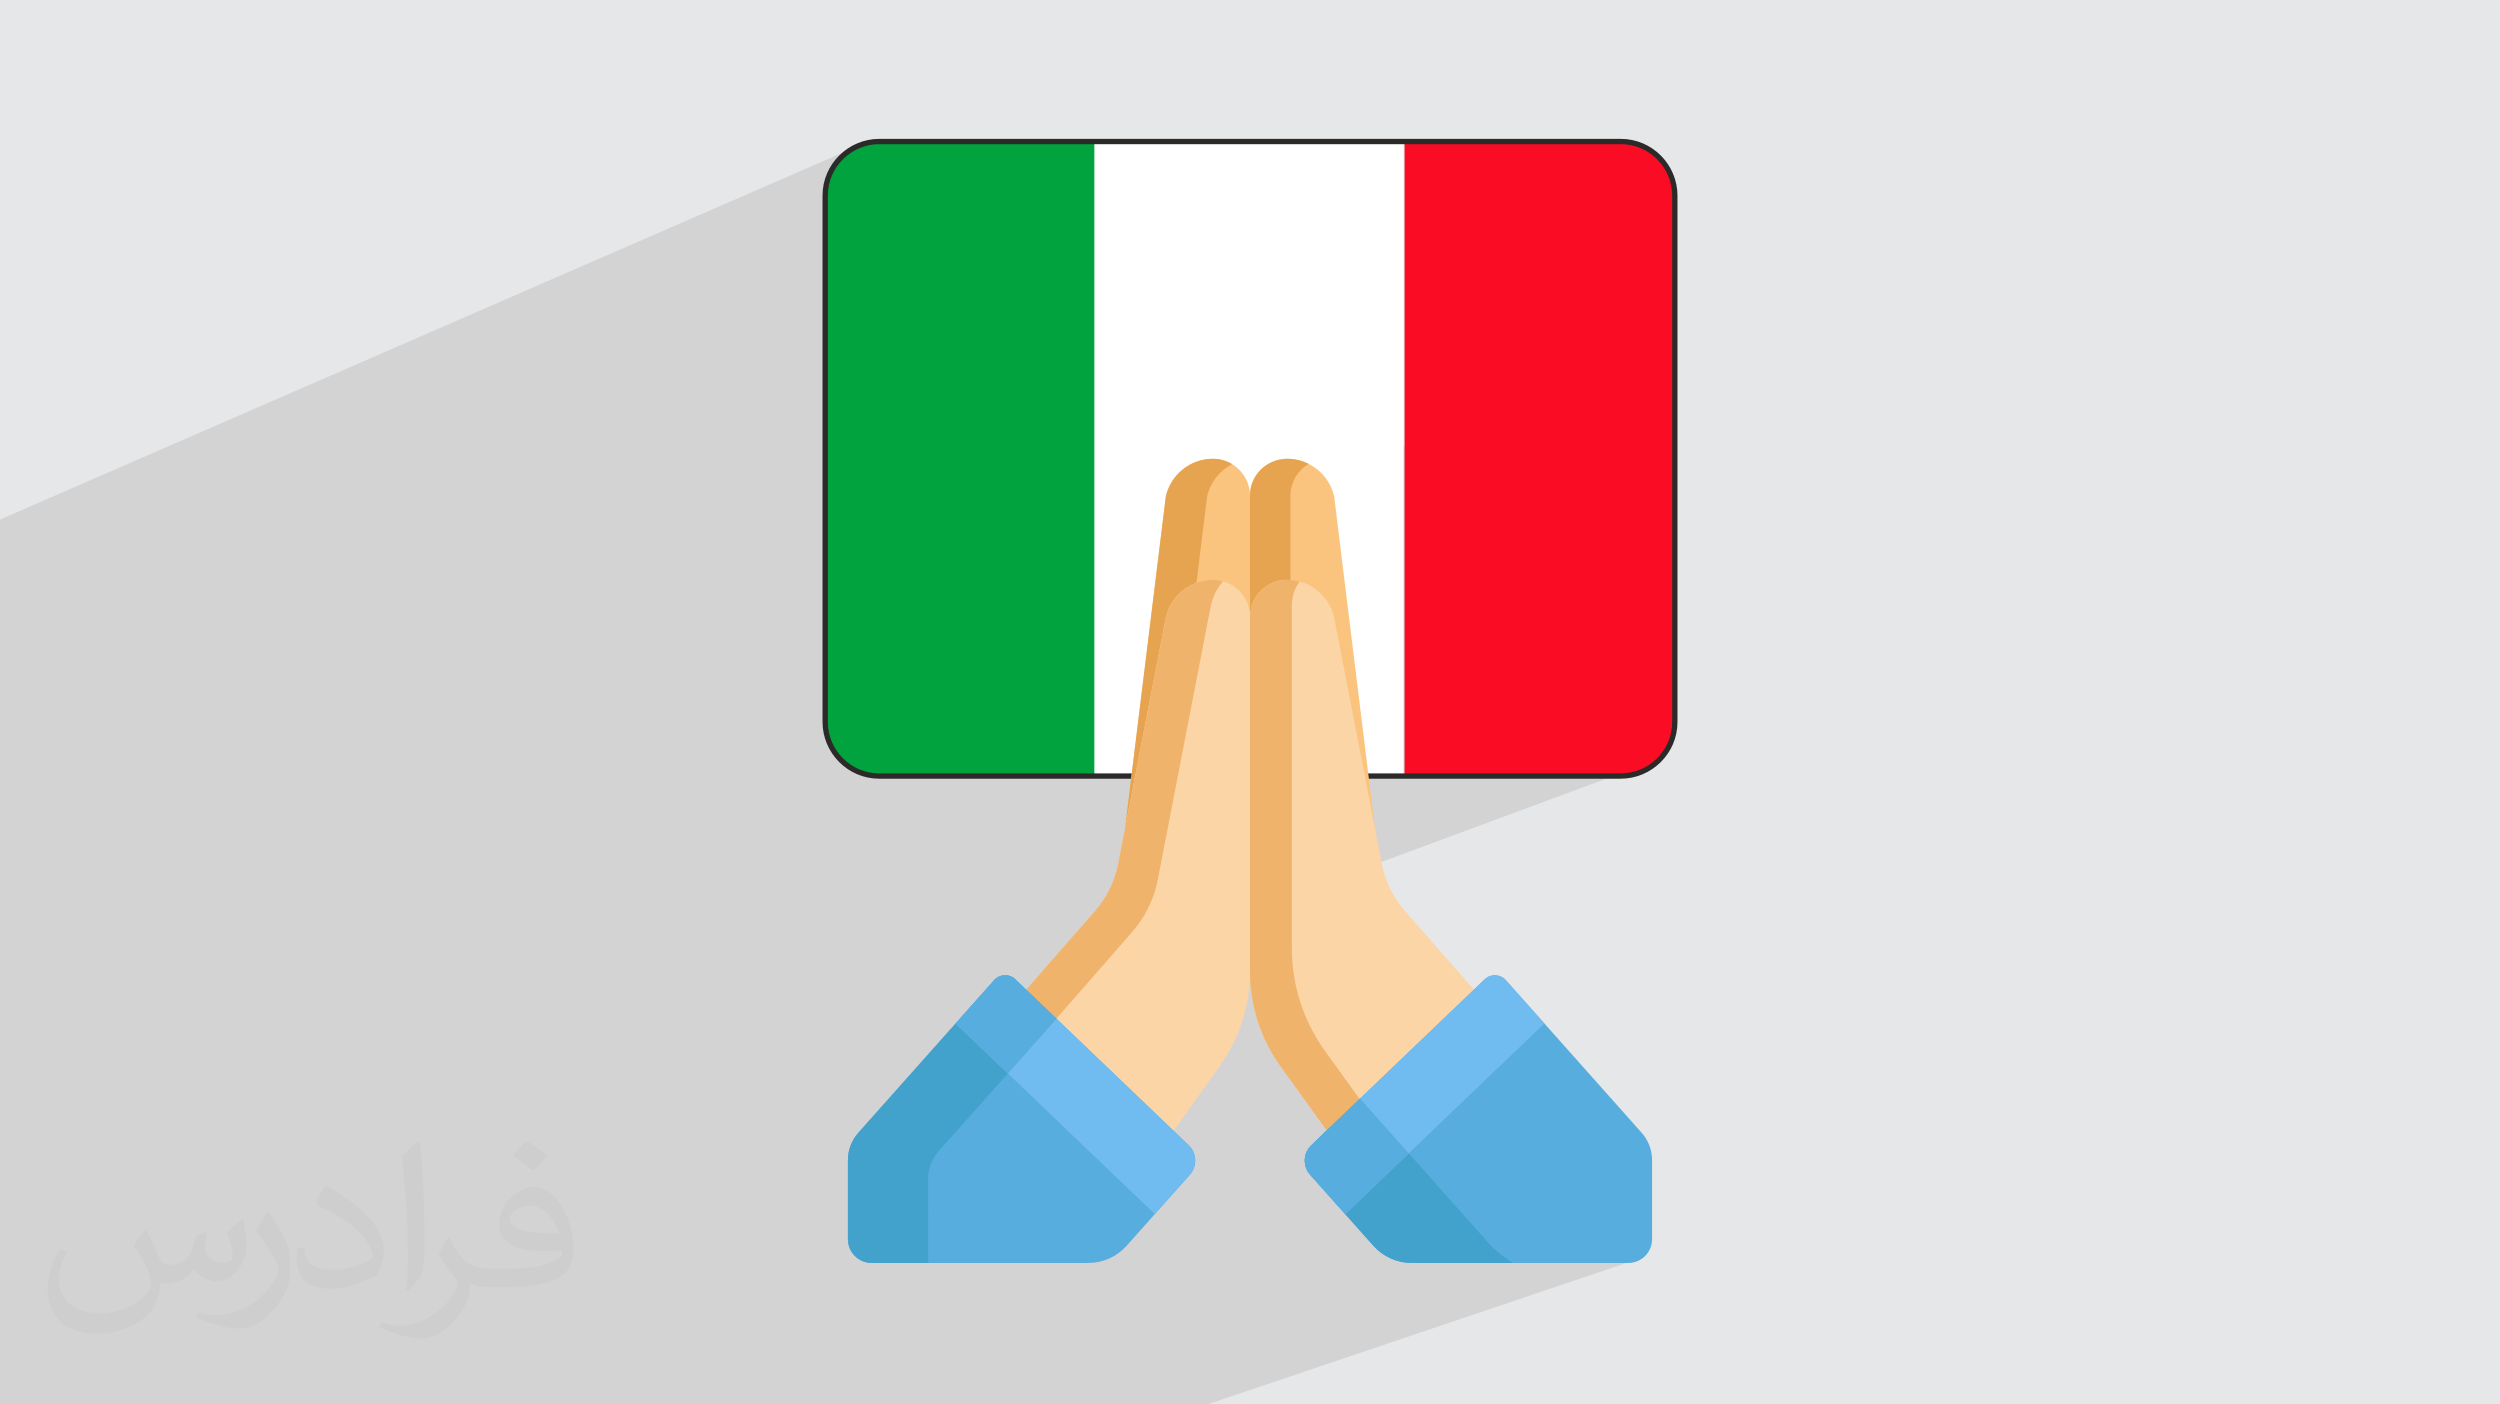 <?xml version="1.0" encoding="UTF-8"?>
<!DOCTYPE svg PUBLIC "-//W3C//DTD SVG 1.0//EN" "http://www.w3.org/TR/2001/REC-SVG-20010904/DTD/svg10.dtd">
<!-- Creator: CorelDRAW -->
<svg xmlns="http://www.w3.org/2000/svg" xml:space="preserve" width="94.192mm" height="52.917mm" version="1.0" style="shape-rendering:geometricPrecision; text-rendering:geometricPrecision; image-rendering:optimizeQuality; fill-rule:evenodd; clip-rule:evenodd"
viewBox="0 0 9404.92 5283.66"
 xmlns:xlink="http://www.w3.org/1999/xlink"
 xmlns:xodm="http://www.corel.com/coreldraw/odm/2003">
 <defs>
  <style type="text/css">
   <![CDATA[
    .str0 {stroke:#2B2A29;stroke-width:19.97;stroke-miterlimit:22.926}
    .fil6 {fill:none}
    .fil3 {fill:#00A33E}
    .fil5 {fill:#FA0D24}
    .fil4 {fill:white}
    .fil9 {fill:#FCD5A6;fill-rule:nonzero}
    .fil7 {fill:#FAC37E;fill-rule:nonzero}
    .fil10 {fill:#EFB36C;fill-rule:nonzero}
    .fil8 {fill:#E7A450;fill-rule:nonzero}
    .fil12 {fill:#42A2CC;fill-rule:nonzero}
    .fil11 {fill:#57ADDD;fill-rule:nonzero}
    .fil13 {fill:#70BBEF;fill-rule:nonzero}
    .fil2 {fill:#373435;fill-opacity:0.031}
    .fil1 {fill:#2B2A29;fill-opacity:0.102}
    .fil0 {fill:#E6E7E8}
   ]]>
  </style>
    <clipPath id="id0">
     <path d="M3307.63 532.41l2789.66 0c113.86,0 203.32,93.54 203.32,203.33l0 1980.4c0,113.86 -93.55,203.32 -203.32,203.32l-2789.66 0c-113.86,0 -203.32,-93.54 -203.32,-203.32l0 -1980.4c0,-113.87 93.54,-203.33 203.32,-203.33z"/>
    </clipPath>
 </defs>
 <g id="Layer_x0020_1">
  <polygon class="fil0" points="-0,0 9404.92,0 9404.92,5283.66 -0,5283.66 "/>
  <polygon class="fil1" points="6082.06,2508.9 6246.38,2854.04 4954.74,3332.35 6184.71,4728.92 4541.18,5283.66 -0,5283.66 -0,1954.56 3220.37,552.3 5145.58,1537.1 "/>
  <path class="fil2" d="M548.54 4627.69c17.95,27.21 29.6,53.36 40.96,82.43 8.45,16.91 12.93,48.09 52.57,48.09 11.61,0 28.28,-3.42 43.06,-11.61 16.63,-8.73 29.32,-21.94 35.94,-42l15.85 -53.36 38.57 -19.02 2.64 2.64c-5.27,20.09 -6.59,39.36 -6.59,54.43 0,44.63 38.57,61.56 69.22,61.56 17.95,0 34.09,-8.73 34.09,-25.11 0,-21.13 -8.98,-57.06 -20.62,-89.29 17.95,-17.95 35.94,-35.94 56.53,-50.47l3.17 1.6c8.98,38.04 14,75.56 14,100.66 0,24.57 -10.83,51.79 -19.81,69.49 -18.49,34.87 -51.25,62.62 -90.87,62.62 -30.1,0 -63.65,-15.07 -86.66,-43.06l-1.32 0c-21.66,26.96 -55.22,51.25 -108.86,51.25l-16.63 0c-2.64,35.41 -10.29,60.49 -21.94,82.95 -31.95,62.34 -126.81,106.47 -216.1,106.47 -124.17,0 -186.51,-71.59 -186.51,-166.96 0,-58.91 19.27,-113.6 48.88,-152.42l24.29 10.04c-18.49,35.41 -30.91,68.68 -30.91,101.45 0,89.29 72.66,131.83 156.4,131.83 77.68,0 173.83,-49.41 191.28,-106.72 -6.59,-62.62 -30.1,-91.93 -66.04,-148.99 10.83,-19.02 24.83,-38.04 42.28,-58.38l3.17 0 0 0 0 0 -0.02 -0.09zm1432.13 -336.04c26.15,16.39 51.79,35.66 76.87,57.85 -14,19.81 -31.45,37.79 -53.11,53.64 -25.11,-20.34 -50.19,-37.79 -75.84,-56.27 17.42,-19.55 34.62,-38.29 52.04,-55.22l0 0 0 0 0 0 0 0 0 0 0.03 0zm13.47 244.11c-42.28,0 -76.87,27.75 -76.87,48.34 0,44.13 84.53,57.85 185.72,57.31 -12.68,-51.79 -57.06,-105.68 -108.86,-105.68l0.01 0.03zm-94.86 236.19c54.96,0 103.04,-1.6 139.74,-10.83 40.96,-10.29 75.56,-30.91 75.56,-45.17 0,-3.7 0,-8.19 -1.32,-11.89 -22.98,2.11 -49.41,2.11 -72.38,2.11 -74.49,0 -131.55,-16.91 -154.02,-58.66 -5.55,-11.61 -9.51,-24.57 -9.51,-39.36 0,-40.43 17.42,-79.79 48.09,-107 25.61,-22.45 53.89,-36.44 82.67,-36.44 52.04,0 93.51,41.75 122.57,107.54 15.85,35.94 26.68,77.4 26.68,129.72 0,34.87 -9.51,64.19 -31.17,85.85 -40.43,39.11 -114.92,53.89 -229.04,53.89l-51.79 0 0 0 -13.47 0c-28.28,0 -48.62,-5.02 -64.72,-17.42l-2.64 0c0.79,6.59 1.32,12.93 1.32,19.02 0,25.61 -8.45,58.38 -25.61,84.53 -50.72,75.3 -105.68,108.04 -153.24,108.04 -48.09,0 -107,-18.49 -160.11,-42.54l9.51 -18.49c17.17,7.13 40.96,11.89 73.7,11.89 85.85,0 198.66,-82.43 212.66,-163 -3.17,-6.59 -8.98,-15.32 -17.17,-24.57 -25.11,-29.85 -40.96,-54.68 -55.75,-80.83 12.68,-25.11 24.29,-45.17 35.13,-63.4l4.49 -0.53c36.72,74.77 69.99,117.55 144.23,117.55l11.61 0 0 0 53.89 0 0 0 0 0 0 0 0 0 0 0 0.09 0.01zm-371.98 79c6.34,-34.34 6.87,-72.91 6.87,-108.86l0 -53.36c0,-99.6 -12.68,-244.36 -22.98,-338.68 17.95,-19.27 43.06,-42 62.87,-57.31l5.81 1.6c13.47,118.62 16.63,256 16.63,383.06 0,33.3 -1.32,65.79 -4.49,89.55 -1.85,30.1 -19.27,52.83 -56.53,87.7l-8.19 -3.7zm-382.8 -157.19c1.85,46.77 24.83,83.49 105.15,83.49 49.93,0 92.19,-12.93 138.96,-35.13 8.45,-3.7 12.93,-8.73 12.93,-12.93 0,-29.32 -22.45,-68.15 -60.23,-103.55 -36.72,-33.3 -85.34,-62.62 -130.76,-82.18 -15.6,-6.59 -20.62,-13.47 -20.62,-20.09 0,-13.47 17.95,-41.75 32.77,-62.09l5.02 -0.53c52.04,27.21 110.17,67.64 153.24,112.53 39.11,41.47 63.4,83.49 63.4,129.19 0,33.81 -10.29,65.51 -26.96,95.11 -57.06,28.79 -117.83,50.72 -178.06,50.72 -73.17,0 -123.1,-34.34 -123.1,-114.92 0,-8.73 0,-22.19 3.17,-39.64l25.11 0 0 0 0 0 0 0 0 0 0 0 -0.02 0zm-132.37 -132.9l45.45 73.45c16.63,27.21 32.23,56.81 32.23,103.55l0 59.7c0,48.34 -30.91,100.13 -80.83,151.38 -39.11,34.62 -73.7,49.41 -105.68,49.41 -47.55,0 -101.98,-14.79 -164.85,-41.75l7.13 -18.49c19.81,5.27 42.79,9.77 71.06,9.77 90.36,-0.53 182.8,-66.57 225.08,-147.15 5.02,-9.26 6.87,-17.95 6.87,-24.04 0,-9.26 -5.02,-19.55 -8.98,-28.79 -22.98,-43.31 -48.62,-82.95 -76.87,-119.68 14.79,-23.25 29.6,-45.7 45.7,-67.9l3.7 0.53 0 0 0 0 0 0 0 0 0 0 -0.02 0.01z"/>
  <g id="_2244337608560">
   <g>
   </g>
   <g style="clip-path:url(#id0)">
    <g>
     <rect class="fil3" x="2957.91" y="402.28" width="1163.02" height="2651.38"/>
     <rect class="fil4" x="4116.91" y="402.28" width="1163.02" height="2651.38"/>
     <rect class="fil5" x="5283.98" y="402.28" width="1163.02" height="2651.38"/>
    </g>
   </g>
   <path class="fil6 str0" d="M3307.63 532.41l2789.66 0c113.86,0 203.32,93.54 203.32,203.33l0 1980.4c0,113.86 -93.55,203.32 -203.32,203.32l-2789.66 0c-113.86,0 -203.32,-93.54 -203.32,-203.32l0 -1980.4c0,-113.87 93.54,-203.33 203.32,-203.33z"/>
   <g>
    <path class="fil7" d="M4563.16 1725.97l0 0c-85.31,0 -159.13,59.37 -177.44,142.69l-153.51 1248.27 470.25 -38.1 0 -1213.56c-0.01,-76.93 -62.38,-139.3 -139.3,-139.3z"/>
    <path class="fil8" d="M4540.95 1868.65c11.93,-54.31 47.46,-98.41 94.36,-122.56 -21.05,-12.77 -45.74,-20.12 -72.15,-20.12l0 0c-85.31,0 -159.13,59.37 -177.43,142.68l-153.52 1248.27 156.8 -12.69 151.94 -1235.58z"/>
    <path class="fil7" d="M5019.18 1868.65c-18.3,-83.31 -92.12,-142.68 -177.43,-142.68 -76.93,0 -139.3,62.37 -139.3,139.3l0 1213.57 470.25 38.09 -153.52 -1248.28z"/>
    <path class="fil8" d="M4854.54 2744.9l0 -879.64c0,-51.13 27.57,-95.8 68.63,-120.04 -109.19,-54.8 -220.72,14.09 -220.72,120.04l0 879.64 152.09 0 0 0z"/>
    <path class="fil9" d="M4410.98 4259.36l180.18 -252.73c72.41,-102.58 111.29,-225.07 111.29,-350.65l0 -1335.31c0,-76.93 -62.37,-139.3 -139.3,-139.3l0 0c-85.31,0 -159.13,59.36 -177.43,142.68l-179.23 925.69c-12.65,65.37 -42.38,126.22 -86.14,176.39l-264.29 302.08 554.92 531.14z"/>
    <path class="fil10" d="M4259.56 3505.71c48.8,-55.93 81.93,-123.77 96.03,-196.64l199.8 -1031.94c7.59,-34.51 23.71,-65.32 45.86,-90.43 -83.17,-23.6 -192.07,30.58 -215.53,137.37l-179.22 925.69c-12.66,65.36 -42.39,126.22 -86.14,176.39l-264.29 302.08 113.69 108.82 289.8 -331.34z"/>
    <path class="fil9" d="M5000.02 4265.44l-186.27 -258.81c-72.41,-102.58 -111.29,-225.07 -111.29,-350.65l0 -1335.31c0,-76.93 62.37,-139.3 139.3,-139.3l0 0c85.31,0 159.13,59.36 177.43,142.68l179.23 925.69c12.65,65.37 42.38,126.22 86.14,176.39l270.38 308.16 -554.92 531.14z"/>
    <path class="fil10" d="M4980.63 3948.11c-78.57,-111.3 -120.75,-244.2 -120.75,-380.43l0 -1290.53c0,-33.49 10.9,-64.41 29.34,-89.45 -103.8,-28.09 -186.77,43.72 -186.77,132.99l0 1335.31c0,125.57 38.88,248.06 111.29,350.65l186.27 258.81 123.75 -118.44 -143.13 -198.9z"/>
    <path class="fil11" d="M4933.16 4308.37l652.23 -624.28c22.58,-21.61 58.58,-20.18 79.36,3.18l511.13 574.15c25.26,28.37 39.21,65.02 39.21,103l0 297.3c0,49.45 -40.09,89.52 -89.53,89.52l-814.83 0c-55.04,0 -107.45,-23.51 -144.04,-64.61l-237.96 -267.31c-28.63,-32.15 -26.67,-81.19 4.43,-110.95z"/>
    <path class="fil12" d="M5598.06 4674.04c-503.4,-565.8 -473.17,-530.74 -481.27,-541.44l-183.64 175.77c-31.09,29.75 -33.06,78.79 -4.43,110.94l237.96 267.31c36.59,41.11 89.01,64.62 144.04,64.62l382.24 0c-35.19,-20.29 -67.32,-46.22 -94.9,-77.2z"/>
    <path class="fil13" d="M5060.62 4567.49l749.29 -717.17 -145.15 -163.05c-20.78,-23.34 -56.78,-24.78 -79.36,-3.18l-652.23 624.28c-31.09,29.76 -33.05,78.8 -4.43,110.95l131.89 148.17z"/>
    <path class="fil11" d="M5299.59 4338.76c-183.12,-206.04 -174.76,-195.52 -182.78,-206.17 -198.56,190.82 -201.85,184.49 -207.39,221.73 -3.58,24.09 3.78,47.54 19.31,64.99l131.89 148.16 238.97 -228.71z"/>
    <path class="fil11" d="M4471.75 4308.37l-652.23 -624.27c-22.59,-21.61 -58.58,-20.17 -79.36,3.18l-511.14 574.15c-25.25,28.38 -39.2,65.02 -39.2,103l0 297.3c0,49.45 40.08,89.53 89.53,89.53l814.84 0c55.04,0 107.45,-23.52 144.03,-64.62l237.97 -267.31c28.62,-32.16 26.65,-81.2 -4.44,-110.96z"/>
    <path class="fil12" d="M3491.52 4434.3c0,-37.97 13.96,-74.64 39.2,-102.99l443.96 -498.7 -155.17 -148.52c-22.59,-21.61 -58.58,-20.17 -79.36,3.18l-511.14 574.15c-25.25,28.38 -39.2,65.02 -39.2,103l0 297.3c0,49.45 40.09,89.53 89.53,89.53l214.4 0c-4.04,-18.08 -1.41,-1.92 -2.23,-316.96z"/>
    <path class="fil13" d="M4344.28 4567.49l-749.29 -717.17 145.16 -163.05c20.78,-23.34 56.78,-24.78 79.36,-3.18l652.23 624.29c31.09,29.75 33.06,78.79 4.43,110.94l-131.9 148.17z"/>
    <path class="fil11" d="M3595 3850.31l196.5 188.08 183.18 -205.78 -155.17 -148.53c-22.58,-21.61 -58.58,-20.17 -79.36,3.18l-145.16 163.05z"/>
   </g>
  </g>
 </g>
</svg>
